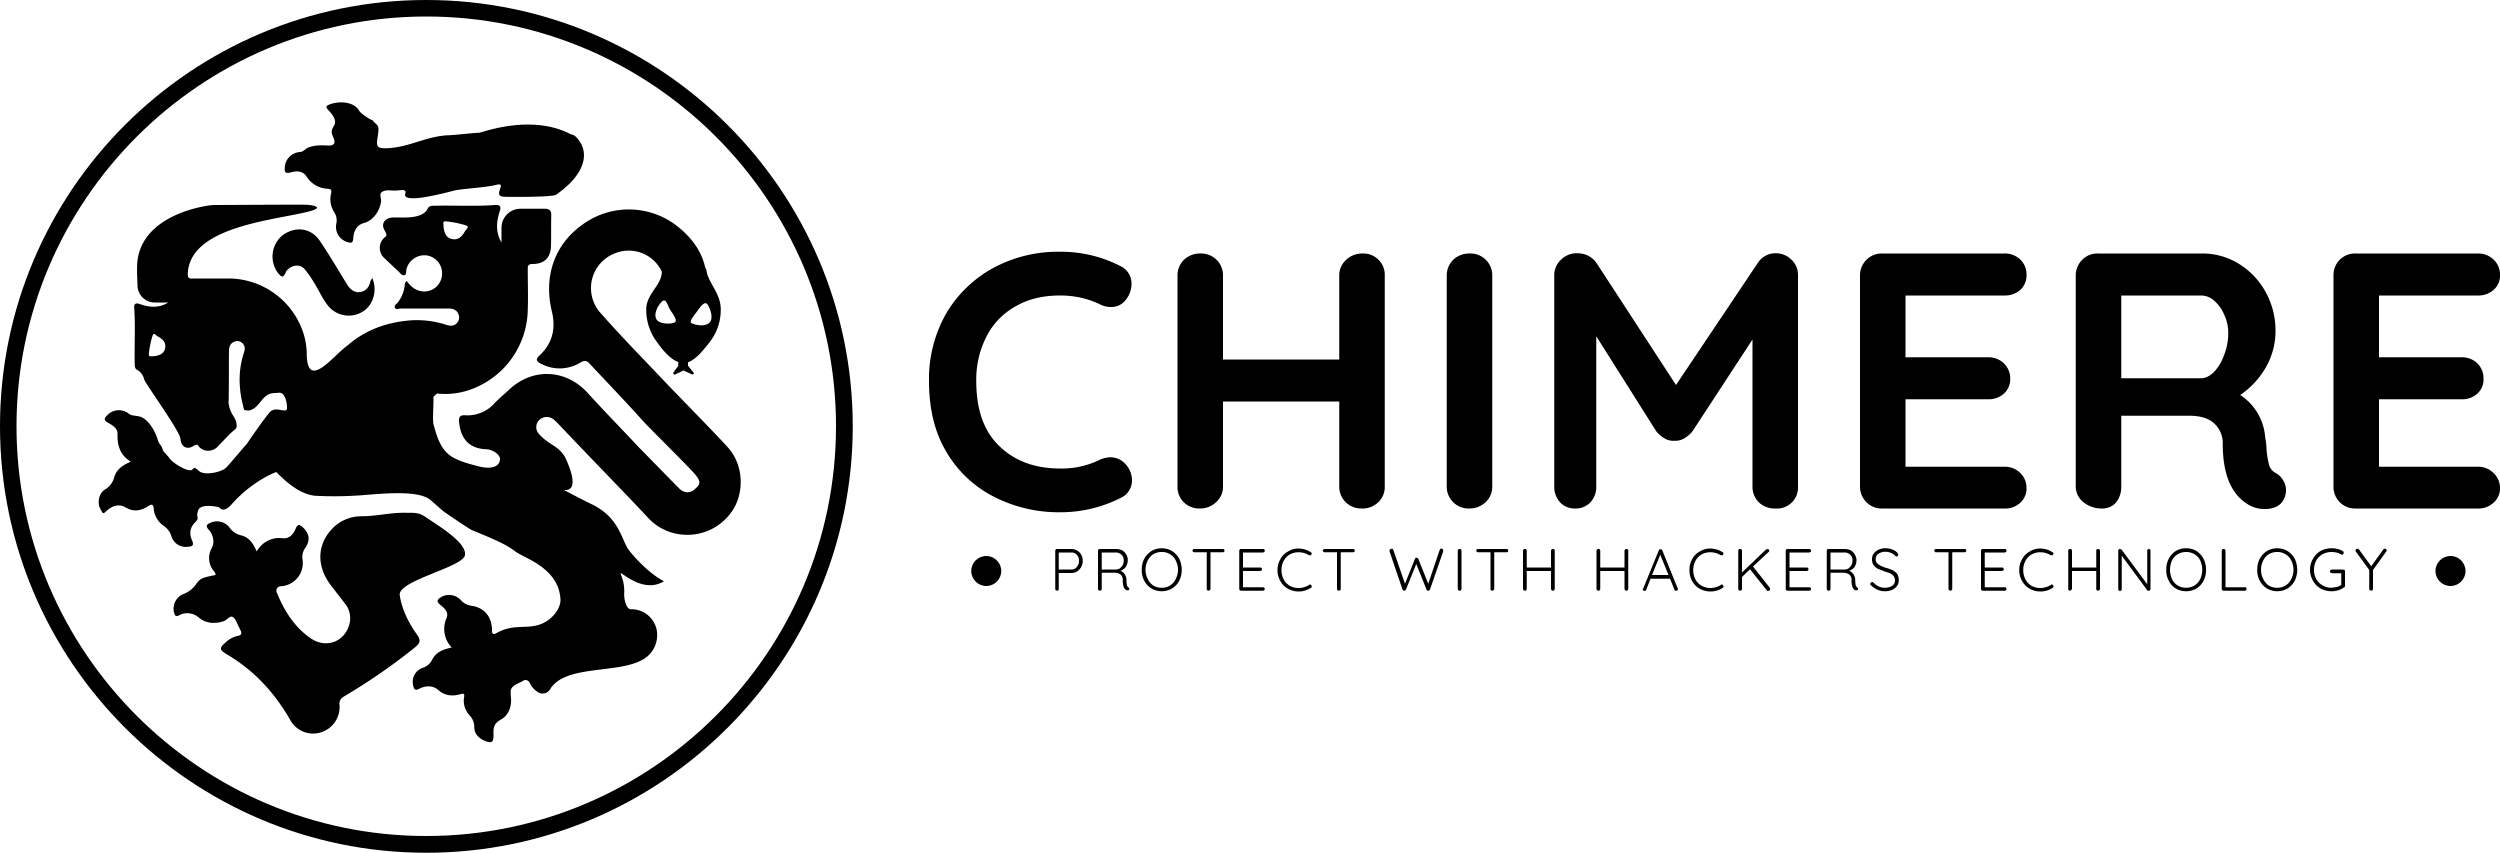 <?xml version="1.0" encoding="UTF-8" standalone="no"?>
<svg
   id="Calque_1"
   data-name="Calque 1"
   viewBox="0 0 1000 341.1"
   version="1.1"
   sodipodi:docname="logo_chimere_complet_black.svg"
   inkscape:version="1.2.1 (9c6d41e4, 2022-07-14)"
   inkscape:export-filename="logo_chimere_complet_black.png"
   inkscape:export-xdpi="96"
   inkscape:export-ydpi="96"
   xmlns:inkscape="http://www.inkscape.org/namespaces/inkscape"
   xmlns:sodipodi="http://sodipodi.sourceforge.net/DTD/sodipodi-0.dtd"
   xmlns="http://www.w3.org/2000/svg"
   xmlns:svg="http://www.w3.org/2000/svg">
  <defs
     id="defs1764" />
  <sodipodi:namedview
     id="namedview1762"
     pagecolor="#ffffff"
     bordercolor="#000000"
     borderopacity="0.25"
     inkscape:showpageshadow="2"
     inkscape:pageopacity="0.0"
     inkscape:pagecheckerboard="0"
     inkscape:deskcolor="#d1d1d1"
     showgrid="false"
     inkscape:zoom="0.6918792"
     inkscape:cx="343.26802"
     inkscape:cy="170.55"
     inkscape:window-width="1463"
     inkscape:window-height="456"
     inkscape:window-x="158"
     inkscape:window-y="243"
     inkscape:window-maximized="0"
     inkscape:current-layer="Calque_1" />
  <title
     id="title1663">logo_chimere_complet_black</title>
  <path
     d="M170.5,341.1C76.5,341.1,0,264.6,0,170.5S76.5,0,170.5,0,341.1,76.5,341.1,170.5,264.6,341.1,170.5,341.1Zm0-334.5C80.2,6.6,6.6,80.2,6.6,170.5S80.2,334.4,170.5,334.4s163.9-73.5,163.9-163.9S260.9,6.6,170.5,6.6Z"
     id="path1665" />
  <g
     id="g1675">
    <path
       d="M166.9,254c-3.4-4.8-6.1-10-7-15.9S185.3,226.9,186,222s-10.3-11.5-15.8-15.2c-2.9-2.1-5.3-1.6-8.4-1.7-6.2,0-11.2,1.4-17.4,1.4a16.3,16.3,0,0,0-10.4,3.9c-7.2,6.5-7.8,15.7-1.6,23.8l5.8,7.5a9.3,9.3,0,0,1,1.7,7.4c-1.7,7.6-9.4,10.6-15.8,6.1s-10.4-10.9-13.3-18a1.8,1.8,0,0,1,1.6-2.7,9.3,9.3,0,0,0,8.6-10.8,6,6,0,0,1,1.1-4.5c2.1-3.1,1.7-5.8-1-8.3-1.2-1.1-2-1.4-2.8.5s-2.3,4.2-5.2,3.9a10.2,10.2,0,0,0-10.4,5.3c-1.4-3.3-3.2-5.8-6.4-6.5a7.6,7.6,0,0,1-4.5-3.1,6.3,6.3,0,0,0-7.8-1.8c-1.4.6-1.8,1.3-.5,2.7s2.8,4.5,1.1,7.5a8.1,8.1,0,0,0,.6,8.6c.4.6,1.1,1.1,1,2-5,1-6.2,1.3-7.7,3.6a11.2,11.2,0,0,1-5.6,4.2,6.4,6.4,0,0,0-3.3,7.2c.4,1.3.7,1.9,2.3,1s4.9-1.3,7.6,1,6.3,2.7,9.9,1.5c1.4-.4,2.5-2.4,3.7-1.7s1.7,2.6,2.4,3.9.4,1,.7,1.4.8,2-.9,2.2a10.6,10.6,0,0,0-5.2,2.8c-2.4,2.1-2.3,2.8.4,4.5,11,6.4,19.3,15.4,25.6,26.4a10.4,10.4,0,0,0,12.1,5,10.6,10.6,0,0,0,7.6-11c-.2-1.9.6-2.7,2.1-3.6a239.7,239.7,0,0,0,28.4-19.7C168.1,257.2,168.3,256,166.9,254Z"
       id="path1667" />
    <path
       d="M148.2,112.4c-.5,2.2-1.6,4-4.1,4.4s-4.2-1.2-5.5-3.4c-3.5-5.7-6.9-11.5-10.7-17.1s-10.4-5.7-15.1-2a11,11,0,0,0-1.6,14.9c1.6,1.9,2.1,1.9,3.1-.3s5.1-4,7.5-1.3a38.7,38.7,0,0,1,3.6,5.1c2.1,3.2,3.5,6.8,6,9.8a10.6,10.6,0,0,0,13.6,2.2c4.2-2.5,6.1-8.4,3.9-13.5C148.6,111.8,148.3,112.1,148.2,112.4Z"
       id="path1669" />
    <path
       d="M291,178.8c-5.3-5.9-22.3-23.1-27.7-28.9-7.7-8.1-15.5-16.1-22.9-24.5a14.9,14.9,0,0,1,6.2-24.3,14.6,14.6,0,0,1,18.1,7.5h0c.2,5.3-6.2,8.9-6.2,15.1a21.3,21.3,0,0,0,3.7,12.3c2.3,3.3,5.5,7.5,9.1,8.8v1.5l-1.9,2.7c-.3.4.2,1,.6.8l3.4-1.6,3.3,1.5a.5.5,0,0,0,.6-.8l-2.1-2.6v-1.4c3.4-1.2,6.4-5.2,8.7-8.1a20.9,20.9,0,0,0,4.4-13.1c0-6.4-5-10.5-5.7-15.4a2.1,2.1,0,0,0-.5-1.2c-1.3-6.1-4.9-11.4-10.3-15.9a31.4,31.4,0,0,0-34.9-3.8c-13.8,7.5-19.9,21.3-16.2,37,1.7,6.8.4,12.8-4.8,17.7-1.8,1.6-1.4,2.4.5,3.4a15.9,15.9,0,0,0,15.8-.5c1.2-.7,2.2-1,3.4.2,7.3,7.8,14.7,15.5,21.8,23.4,3,3.3,17.7,17.7,20.6,21.1s1.7,4.3-.1,6-4.3,1.6-6.2-.3-14.5-14.8-16.1-16.4c-6.8-7.3-13.8-14.4-20.5-21.8-8.7-9.6-22.1-10.2-31.5-1.3-1.9,1.8-3.9,3.4-5.7,5.3a14.5,14.5,0,0,1-12,4.9c-1.9-.1-2.4.8-2.3,2.5.6,6.9,4.1,10.9,11,11.1,2.2.1,5.6,2,5.4,4.1-.5,4.8-7.9,2.9-7.9,2.9-12.3-3.1-15.5-4.7-18.7-17-.4-1.5,0-6.6,0-11l1.4-1.3a29.9,29.9,0,0,0,12.6-1.3,34.5,34.5,0,0,0,23.7-31.9c.2-5.4,0-10.9,0-16.3,0-1.2-.1-2.3,1.9-2.3,4.7,0,7.3-2.5,7.4-7.3s0-8.1.1-12.2c.1-1.9-.8-2.6-2.6-2.6h-9.8a7.6,7.6,0,0,0-7.5,7.5v6c-2.4-4.1-2.1-8.3-.7-12.5.7-2,0-2.6-1.8-2.5-8.1.6-16.3.1-24.5.3-1.1,0-2.1.1-2.6,1.3s-2.3,2.4-4,2.8c-3.3.9-6.5.5-9.8.6s-4.9,2.5-3.4,5.1.5,2.2-.4,3.3a5.5,5.5,0,0,0,.4,7.9l5.6,5.3c.7.6,1.3,1.7,2.3,1.5s.7-1.6.9-2.5a7.4,7.4,0,0,1,8.3-5.4,7.2,7.2,0,0,1,5.9,7.8,7.1,7.1,0,0,1-8.2,6.5c-2.6-.4-4.4-2-5.9-4.1a2.1,2.1,0,0,0-.8,1.7,13.5,13.5,0,0,1-2.8,6.9c-.4.6-1.6,1.1-1.1,2.1s1.5.3,2.2.3h19.2c1.7,0,3.3.5,4,2.3a3.3,3.3,0,0,1-.7,3.6c-1.3,1.3-2.8,1.1-4.3.6a37.6,37.6,0,0,0-14.8-1.7c-10,.9-18.1,4.3-24.6,10-5.6,3.9-16.1,18.3-16.3,3.5a28.2,28.2,0,0,0-1.4-8.6,31.6,31.6,0,0,0-29.2-21.7H77.2c-1.1,0-2.1.2-2.1-1.7.5-19,34-21.5,48-25,7.7-1.9,1.2-2.7-.3-2.8-3.7-.1-33.4.1-37.1.1-1.8-.1-29.2,3.2-30.8,23.2-.2,3,0,6,.1,9a6.9,6.9,0,0,0,6.7,6.8h5.6c-3.7,2.3-7.6,2-11.4.6-1.8-.6-2.4.1-2.2,1.7.5,7.5,0,15,.2,22.4,0,1,.1,1.9,1.2,2.4s2.2,2.1,2.6,3.7,14.1,20.4,14.5,23.7h0c.1,2.9,2.3,4.5,4.8,3.1s1.9-.5,2.9.4a5.1,5.1,0,0,0,7.2-.4l4.9-5.1,2.5-2.2c.6-2.1-.6-4.1-1.6-5.6l-.6-1.2a12.7,12.7,0,0,1-.9-3.6c.1-.7.1-2.4.1-3,.1-5.9,0-11.7.1-17.5,0-1.6.5-3.1,2.1-3.7a2.9,2.9,0,0,1,3.3.6c1.2,1.2,1,2.5.5,4A34.5,34.5,0,0,0,96,155.1a37.8,37.8,0,0,0,1.2,7,10.5,10.5,0,0,0,.5,1.9,8.1,8.1,0,0,0,2,.2c2.9-.7,4-3.2,6-5.2s3.6-1.7,5.9-1.9,3.2,3.5,3.2,6.1-4.4-1-6.8,1.6-9.3,12.8-9.3,12.8c-1.6,1.7-6.6,7.8-8.3,9.5s-8.5,3.3-10.8,1.3-1.6-1.2-3-.4-7.7-2.7-9-5l-2.3-2.6a16,16,0,0,0-.8-2,6.3,6.3,0,0,1-1.4-2.5c-1.4-4.6-4.5-8.7-7.3-9.3s-3.1-.2-4.5-1.3a6.4,6.4,0,0,0-8.5.9c-1.1,1.1-1.4,1.9.4,2.9s3.9,2.2,3.8,4.5c-.1,4.5.9,8.3,5.3,11.1-3.5,1.4-5.8,3.3-6.6,6.2a8,8,0,0,1-3.7,4.9c-2.4,1.4-3.2,5.2-1.9,7.7s1.2,2,2.8.6,4.4-2.9,7.4-1.1,6,1.4,8.9-.5c1.4-.9,2.1-1,2.3,1.1a9.3,9.3,0,0,0,4.2,6.9,7.6,7.6,0,0,1,2.8,3.8,6,6,0,0,0,6.7,4.4c1.8-.1,2.5-.6,1.6-2.6s-1.2-4.7,1.1-7,.3-1.5,1.3-4.8,8.4-1.4,8.4-1.4c1.5,1.8,3.2.8,4.9-1a50.8,50.8,0,0,1,16.1-12.3l1.9-.8c5.9,6,10.6,8.9,15.4,9.5a148.8,148.8,0,0,0,21.2-.4c7.8-.6,20.6-1.7,25.1,2.1l4.9,4.3c1,.8,10.4,7.2,11.8,7.8,11,4.5,13.9,6,17.4,8.6s17.3,6.5,17.9,19.2c.1,3.4-3.4,8.5-8.9,10.1s-10.3-.5-17,3.4c-.9.5-1.5.1-1.5-.9.1-5.7-3-9.5-8.3-10.2a6.8,6.8,0,0,1-4.2-2.3,6.4,6.4,0,0,0-7.8-1.2c-1.4.9-2.3,1.6-.3,3.2s3.3,3,2.4,5.3a10.6,10.6,0,0,0,2.1,11.7c-4.2.9-6.3,2.1-7.8,4.8a6.3,6.3,0,0,1-3.7,3.3,5.9,5.9,0,0,0-3.9,7.2c.3,1.4.7,2.1,2.4,1.2s5-1.8,7.6.5,5.6,2.6,8.8,1.7c1.5-.5,1.8-.1,1.5,1.4a8.5,8.5,0,0,0,2.3,7.1,6.7,6.7,0,0,1,1.8,4.2c-.1,3.1,1.7,4.9,4.4,6s3.4.3,3.3-2.5.1-4.5,3-6.1,4.3-5,4-8.6-.5-4.2,3.3-6.1a6.1,6.1,0,0,0,1.4-.7,1.8,1.8,0,0,1,2.8.8,9.1,9.1,0,0,0,3.3,3.7,3.5,3.5,0,0,0,4.9-1.3c6.1-9.8,26.8-6,36.9-11.7a11.2,11.2,0,0,0,5.6-12.3,10.3,10.3,0,0,0-10.2-7.9c-2.1,0-2.9-4.6-2.7-6.6a17,17,0,0,0-1.4-7.4c-1-2.5,8.3,8.3,17.3,2.8-7-3.6-13.7-11.8-14.5-13.1-2.6-4.2-3.8-12.6-14.4-17.7-4-1.9-11.3-5.8-11.3-5.8s7.3,2.1,1.2-11.8c-2.5-5.8-6.7-5.7-10.9-10.4a4,4,0,0,1,.1-5.8,4.4,4.4,0,0,1,5.7-.1c1.2,1,2.2,2.2,3.3,3.3,7.7,8.2,26.9,27.9,34.6,36.2a21.1,21.1,0,0,0,13.1,6.5,21.6,21.6,0,0,0,21.4-11.1C297.9,195.1,296.8,185,291,178.8Zm-12.2-54.2c1.4-2,2.8-3.8,3.8-3.2s2.9,5.3,1.5,7.3-5.2,1.6-7.4.6a.5.5,0,0,1-.4-.5C276.2,127.9,277.6,126.2,278.8,124.6Zm-10.5-.3c1.4,2,2.6,3.9,1.7,4.6s-5.9,1-7.3-1,.2-5.4,2-7.2S266.9,122.2,268.3,124.3ZM180.7,95.6c-2.2-.5-3.3-2.6-3.3-5.8-.3-1.3.4-1.4,1.5-1.2a41.3,41.3,0,0,1,7,1.4c1.4.4,1.6.9.5,1.9a2.1,2.1,0,0,0-.4.6C184.8,94.6,183.3,96.2,180.7,95.6ZM66,139.5c-.4,1.9-2.4,3-5.3,3-1.2.2-1.3-.5-1.1-1.4a34.6,34.6,0,0,1,1.3-6.4c.3-1.3.8-1.4,1.7-.5a.9.9,0,0,0,.6.4C65.1,135.7,66.6,137,66,139.5Z"
       id="path1671" />
    <path
       d="M116.1,69c2.2-.6,4.7-.9,6.4,1.4a10.4,10.4,0,0,0,8.4,5.1c1.5,0,1.9.6,1.5,2a9.6,9.6,0,0,0,1.3,7.4,6,6,0,0,1,.8,4.7,6.3,6.3,0,0,0,4.4,7.2c1.5.5,2.3.5,2.4-1.5s.9-5.2,4.3-6.1,6.1-4.3,6.8-8.4c.3-1.5-1.1-3.4.7-4.2s3-.3,4.6-.4h1.1c2.1-.2,3.9-.6,3.3,1.3-1.2,4,13.2.4,20.1-1.4,4.9-.8,12.1-1.1,16.5-2.2s-2.1,4.7,3,4.8c1.8.1,19.3.2,20.7-.8,12.3-8.5,13.9-17.8,7.5-23.6a5.9,5.9,0,0,0-1.6-.6c-15.8-8.3-35.4-.7-36.6-.6-3.1.1-9.2.9-12.2,1-9,.3-15.8,4.9-24.9,5.2-3.6.1-4.2-.6-3.6-4.1.9-5.8.2-4.4-2-7.1-1.3-.4-4.8-2.8-5.4-3.9-2.1-3.6-8-3.9-11.8-2.4-1.5.6-1.6,1-.5,2.2s3.8,4,2.3,6.3-.9,3.1-.1,5.1-.1,2.7-1.5,2.8-5.1-.5-8.4.7c-1.5.5-2,1.7-3.5,1.9a6.5,6.5,0,0,0-6.2,6.4C113.8,68.8,114.1,69.5,116.1,69Z"
       id="path1673" />
  </g>
  <g
     id="g1691">
    <path
       d="M452.6,113.8a9.9,9.9,0,0,1-2.2,6,7.1,7.1,0,0,1-6,3,10,10,0,0,1-4.9-1.3,36.5,36.5,0,0,0-15.5-3.3c-6.8,0-12.7,1.4-17.7,4.3a28.5,28.5,0,0,0-11.7,12.1,38,38,0,0,0-4.1,17.8q0,17.3,9.3,26.1c6.1,5.9,14.2,8.9,24.2,8.9a34.1,34.1,0,0,0,15.5-3.3,11.3,11.3,0,0,1,4.7-1.2,8.2,8.2,0,0,1,6.4,3.2,9.6,9.6,0,0,1,2.2,6,7.9,7.9,0,0,1-1.2,4.2,7.5,7.5,0,0,1-3.4,2.9,52.9,52.9,0,0,1-24.2,5.7,56.5,56.5,0,0,1-26.2-6.1A46.1,46.1,0,0,1,378.7,181c-4.8-7.9-7.1-17.4-7.1-28.6a52.9,52.9,0,0,1,6.7-26.7,48.9,48.9,0,0,1,18.8-18.4,54.4,54.4,0,0,1,26.9-6.6,51.9,51.9,0,0,1,24.1,5.7A7.7,7.7,0,0,1,452.6,113.8Z"
       id="path1677" />
    <path
       d="M551.4,103.9a8.4,8.4,0,0,1,2.5,6.4v84.2a8.3,8.3,0,0,1-2.6,6.4,9.1,9.1,0,0,1-6.7,2.5,8.8,8.8,0,0,1-6.3-2.5,8.7,8.7,0,0,1-2.6-6.4V160.6H489.2v33.9a8.1,8.1,0,0,1-2.8,6.4,9.1,9.1,0,0,1-6.4,2.5,8.8,8.8,0,0,1-6.5-2.5,8.6,8.6,0,0,1-2.5-6.4V110.3a8.8,8.8,0,0,1,2.6-6.4,9.3,9.3,0,0,1,6.7-2.5,8.7,8.7,0,0,1,8.9,8.9v33.5h46.5V110.3a8.3,8.3,0,0,1,2.8-6.4,9.1,9.1,0,0,1,6.4-2.5A8.5,8.5,0,0,1,551.4,103.9Z"
       id="path1679" />
    <path
       d="M594.2,200.9a9.3,9.3,0,0,1-6.5,2.5,8.7,8.7,0,0,1-9-8.9V110.3a8.8,8.8,0,0,1,2.6-6.4,9.3,9.3,0,0,1,6.7-2.5,8.7,8.7,0,0,1,8.9,8.9v84.2A8.4,8.4,0,0,1,594.2,200.9Z"
       id="path1681" />
    <path
       d="M716.5,103.8a8.3,8.3,0,0,1,2.7,6.3v84.4a8.4,8.4,0,0,1-9,8.9,9.2,9.2,0,0,1-6.6-2.4,8.7,8.7,0,0,1-2.6-6.5V135.8l-24,36.7a11.7,11.7,0,0,1-3.4,2.9,7,7,0,0,1-3.9.9,6.5,6.5,0,0,1-3.8-.9,11.7,11.7,0,0,1-3.4-2.9l-24-38v60a9,9,0,0,1-2.4,6.5,8.1,8.1,0,0,1-6.1,2.4,7.9,7.9,0,0,1-6-2.5,9.3,9.3,0,0,1-2.3-6.4V110.1a8.3,8.3,0,0,1,2.7-6.2,8.8,8.8,0,0,1,6.5-2.6,10.1,10.1,0,0,1,4.4,1,9.4,9.4,0,0,1,3.3,2.9L670.4,154l32.7-48.8a8.7,8.7,0,0,1,3.1-2.9,8.2,8.2,0,0,1,4-1A8.8,8.8,0,0,1,716.5,103.8Z"
       id="path1683" />
    <path
       d="M808.1,189.2a8.1,8.1,0,0,1,2.5,5.9,7.6,7.6,0,0,1-2.5,6,8.8,8.8,0,0,1-6.4,2.3H752.9a8.5,8.5,0,0,1-6.3-2.5,8.7,8.7,0,0,1-2.6-6.4V110.3a8.8,8.8,0,0,1,2.6-6.4,8.5,8.5,0,0,1,6.3-2.5h48.8a8.9,8.9,0,0,1,6.4,2.4,8.1,8.1,0,0,1,2.5,6.2,7.8,7.8,0,0,1-2.4,5.9,9.4,9.4,0,0,1-6.5,2.3H762.2v24.7h33a8.8,8.8,0,0,1,6.3,2.4,8.4,8.4,0,0,1,2.6,6.2,7.7,7.7,0,0,1-2.5,5.9,8.8,8.8,0,0,1-6.4,2.3h-33v27h39.5A8.6,8.6,0,0,1,808.1,189.2Z"
       id="path1685" />
    <path
       d="M913.3,192.2a7.3,7.3,0,0,1,1.1,4,8,8,0,0,1-1.7,4.8c-1.5,1.7-3.7,2.6-6.7,2.6a12.4,12.4,0,0,1-6.4-1.6c-7-4-10.5-12.1-10.5-24.4a10.6,10.6,0,0,0-3.5-8.3c-2.2-2-5.5-3-9.8-3H848.5v28.2a9.8,9.8,0,0,1-2.1,6.5,7.1,7.1,0,0,1-5.6,2.4,11.4,11.4,0,0,1-7.4-2.5,8.1,8.1,0,0,1-3.1-6.4V110.3a8.8,8.8,0,0,1,2.6-6.4,8.5,8.5,0,0,1,6.3-2.5h42a27.5,27.5,0,0,1,14.3,4.1,30.3,30.3,0,0,1,10.7,11.2,31.9,31.9,0,0,1,4,16,29.1,29.1,0,0,1-3.9,14.3,33.7,33.7,0,0,1-10.2,11,22.2,22.2,0,0,1,10,17.2,23,23,0,0,1,.5,4.5,36.6,36.6,0,0,0,1.1,6.5,5.1,5.1,0,0,0,2.6,3A7.9,7.9,0,0,1,913.3,192.2Zm-27.7-43.4a18.9,18.9,0,0,0,4-6.7,23.5,23.5,0,0,0,1.7-8.9,17.2,17.2,0,0,0-1.7-7.5,15.4,15.4,0,0,0-4-5.5,7.9,7.9,0,0,0-5.1-2h-32v33.1h32C882.2,151.3,883.9,150.4,885.6,148.8Z"
       id="path1687" />
    <path
       d="M997.4,189.2a8.2,8.2,0,0,1,2.6,5.9,7.6,7.6,0,0,1-2.6,6,8.8,8.8,0,0,1-6.3,2.3H942.3a8.6,8.6,0,0,1-8.9-8.9V110.3a8.7,8.7,0,0,1,2.5-6.4,8.6,8.6,0,0,1,6.4-2.5h48.8a8.8,8.8,0,0,1,6.3,2.4,8.2,8.2,0,0,1,2.6,6.2,7.5,7.5,0,0,1-2.5,5.9,9.1,9.1,0,0,1-6.4,2.3H951.6v24.7h32.9a8.9,8.9,0,0,1,6.4,2.4,8.3,8.3,0,0,1,2.5,6.2,7.6,7.6,0,0,1-2.4,5.9,8.9,8.9,0,0,1-6.5,2.3H951.6v27h39.5A8.5,8.5,0,0,1,997.4,189.2Z"
       id="path1689" />
  </g>
  <g
     id="g1749">
    <path
       d="M430.8,220.2a4,4,0,0,1,1.7,1.7,4.8,4.8,0,0,1,.6,2.4,5.4,5.4,0,0,1-.6,2.5,5.8,5.8,0,0,1-1.7,1.8,4.4,4.4,0,0,1-2.3.6h-5v6.3c0,.3,0,.4-.2.6l-.5.2-.5-.2a1.1,1.1,0,0,1-.2-.6V220.3a.8.8,0,0,1,.2-.5.6.6,0,0,1,.5-.2h5.7A4.4,4.4,0,0,1,430.8,220.2Zm-.1,6.6a3.7,3.7,0,0,0,.9-2.5,3.2,3.2,0,0,0-.9-2.4,2.8,2.8,0,0,0-2.2-.9h-5v6.8h5A2.6,2.6,0,0,0,430.7,226.8Z"
       id="path1693" />
    <path
       d="M451.7,235.6a.5.5,0,0,1-.1.3l-.2.2h-.8a2.6,2.6,0,0,1-1.1-1.2,8.5,8.5,0,0,1-.4-2.7,2.8,2.8,0,0,0-.9-2.4,3.8,3.8,0,0,0-2.2-.7h-5.3v6.4a1.1,1.1,0,0,1-.2.6l-.5.2-.6-.2a1.1,1.1,0,0,1-.2-.6V220.3a.8.8,0,0,1,.2-.5c.1-.2.3-.2.5-.2h6.5a6,6,0,0,1,2.4.5,4.6,4.6,0,0,1,1.7,1.7,4.1,4.1,0,0,1,.6,2.3,5,5,0,0,1-.8,2.7,4.3,4.3,0,0,1-2.1,1.5,3.9,3.9,0,0,1,1.7,1.4,4.5,4.5,0,0,1,.7,2.4,8.8,8.8,0,0,0,.2,2,1.5,1.5,0,0,0,.6.9A.6.6,0,0,1,451.7,235.6Zm-5.3-7.8a3,3,0,0,0,1.6-.5,6.9,6.9,0,0,0,1.1-1.3,4.1,4.1,0,0,0,.4-1.9,2.9,2.9,0,0,0-.9-2.2,3.2,3.2,0,0,0-2.4-.9h-5.5v6.8Z"
       id="path1695" />
    <path
       d="M471.7,232.3a7.9,7.9,0,0,1-2.9,3.1,8.2,8.2,0,0,1-8.2,0,7.9,7.9,0,0,1-2.9-3.1,8.9,8.9,0,0,1-1-4.4,9.2,9.2,0,0,1,1-4.4,8.6,8.6,0,0,1,2.9-3.1,8.2,8.2,0,0,1,8.2,0,8.6,8.6,0,0,1,2.9,3.1,10.5,10.5,0,0,1,1,4.4A10.2,10.2,0,0,1,471.7,232.3Zm-1.4-8.1a5.6,5.6,0,0,0-2.3-2.5,5.8,5.8,0,0,0-3.3-.9,6.4,6.4,0,0,0-3.4.9,6,6,0,0,0-2.2,2.5,8.1,8.1,0,0,0,0,7.4,6.3,6.3,0,0,0,2.2,2.6,6.4,6.4,0,0,0,3.4.9,6,6,0,0,0,5.6-3.5,8.1,8.1,0,0,0,0-7.4Z"
       id="path1697" />
    <path
       d="M489.6,219.8a.6.6,0,0,1,.2.5.5.5,0,0,1-.2.4c-.1.2-.3.2-.5.2h-4.9v14.6a.7.7,0,0,1-.3.6l-.5.2-.5-.2c-.2-.2-.2-.3-.2-.6V220.9h-5a.6.6,0,0,1-.5-.2.8.8,0,0,1-.2-.5.5.5,0,0,1,.2-.4.6.6,0,0,1,.5-.2h11.4C489.3,219.6,489.5,219.6,489.6,219.8Z"
       id="path1699" />
    <path
       d="M505.7,235.1a.8.8,0,0,1,.2.5c0,.2-.1.3-.2.5l-.5.2h-8.8l-.5-.2a1.1,1.1,0,0,1-.2-.6V220.3a.8.8,0,0,1,.2-.5.6.6,0,0,1,.5-.2h8.8c.2,0,.4,0,.5.2a.7.7,0,0,1,0,1l-.5.2h-8v6h6.9c.2,0,.4,0,.5.2s.2.3.2.5a.6.6,0,0,1-.2.5l-.5.2h-6.9v6.5h8C505.4,234.9,505.6,234.9,505.7,235.1Z"
       id="path1701" />
    <path
       d="M524.7,221.4l-.2.5c-.1.2-.3.2-.5.2h-.4a7.9,7.9,0,0,0-4.2-1.2,7,7,0,0,0-3.5.9,6.4,6.4,0,0,0-2.4,2.5,7.5,7.5,0,0,0-.9,3.7,7.9,7.9,0,0,0,.9,3.8,6.4,6.4,0,0,0,2.4,2.5,7,7,0,0,0,3.5.9,7.9,7.9,0,0,0,4.2-1.2.5.5,0,0,1,.4-.2.5.5,0,0,1,.5.3.8.8,0,0,1,.2.5.5.5,0,0,1-.3.5,8.2,8.2,0,0,1-2.3,1.1,8.4,8.4,0,0,1-2.7.4,8.8,8.8,0,0,1-4.2-1.1,7.2,7.2,0,0,1-3-3,8.4,8.4,0,0,1-1.2-4.5,8.3,8.3,0,0,1,1.2-4.4,7.2,7.2,0,0,1,3-3,7.9,7.9,0,0,1,4.2-1.2,10.9,10.9,0,0,1,2.6.4,8.2,8.2,0,0,1,2.3,1.1A.5.5,0,0,1,524.7,221.4Z"
       id="path1703" />
    <path
       d="M541.7,219.8c.2.1.2.2.2.5s0,.3-.2.4-.3.2-.5.2h-4.9v14.6a1.1,1.1,0,0,1-.2.6l-.6.2-.5-.2a1.1,1.1,0,0,1-.2-.6V220.9h-4.9c-.2,0-.4,0-.5-.2a.5.5,0,0,1-.3-.5c0-.2.1-.3.3-.4s.3-.2.5-.2h11.3C541.4,219.6,541.6,219.6,541.7,219.8Z"
       id="path1705" />
    <path
       d="M577.1,219.7a.8.8,0,0,1,.2.5v.3L572,235.8c-.1.2-.1.3-.3.3a.5.5,0,0,1-.4.2.8.8,0,0,1-.7-.5l-4.1-10.2-4.1,10.2c-.2.3-.4.5-.7.5a.5.5,0,0,1-.4-.2l-.3-.3-5.2-15.3v-.2a.7.7,0,0,1,.3-.6l.5-.2h.4l.3.4,4.7,13.6,4-10c.1-.3.3-.5.6-.4s.3,0,.4.1l.3.3,4,10,4.6-13.6c.2-.3.4-.5.7-.5Z"
       id="path1707" />
    <path
       d="M584.4,236a.5.5,0,0,1-.5.3l-.6-.2a1.4,1.4,0,0,1-.2-.6V220.3a.8.8,0,0,1,.2-.5.7.7,0,0,1,.6-.2c.2,0,.4,0,.5.2s.2.3.2.5v15.2A.8.8,0,0,1,584.4,236Z"
       id="path1709" />
    <path
       d="M603.1,219.8a.6.6,0,0,1,.2.5.5.5,0,0,1-.2.4c-.1.2-.3.2-.5.2h-4.9v14.6a.7.7,0,0,1-.3.6l-.5.2-.5-.2c-.2-.2-.2-.3-.2-.6V220.9h-5a.6.6,0,0,1-.5-.2.8.8,0,0,1-.2-.5.5.5,0,0,1,.2-.4.6.6,0,0,1,.5-.2h11.4C602.8,219.6,603,219.6,603.1,219.8Z"
       id="path1711" />
    <path
       d="M621.7,219.8c.2.1.2.3.2.5v15.2a1.4,1.4,0,0,1-.2.6l-.5.2a.7.7,0,0,1-.6-.3.8.8,0,0,1-.2-.5v-7.1h-9.7v7.1a.8.8,0,0,1-.2.5.5.5,0,0,1-.5.3l-.6-.2a1.4,1.4,0,0,1-.2-.6V220.3a.8.8,0,0,1,.2-.5.7.7,0,0,1,.6-.2c.2,0,.4,0,.5.2s.2.3.2.5V227h9.7v-6.7a.8.8,0,0,1,.2-.5.7.7,0,0,1,.6-.2C621.4,219.6,621.6,219.6,621.7,219.8Z"
       id="path1713" />
    <path
       d="M651.1,219.8c.2.1.2.3.2.5v15.2a1.4,1.4,0,0,1-.2.6l-.5.2a.9.9,0,0,1-.6-.3.8.8,0,0,1-.2-.5v-7.1h-9.7v7.1a.8.8,0,0,1-.2.5.5.5,0,0,1-.5.3l-.6-.2a1.4,1.4,0,0,1-.2-.6V220.3a.5.5,0,0,1,.3-.5c.1-.2.3-.2.5-.2s.4,0,.5.2.2.3.2.5V227h9.7v-6.7a.5.5,0,0,1,.3-.5c.1-.2.3-.2.5-.2S651,219.6,651.1,219.8Z"
       id="path1715" />
    <path
       d="M671.2,235.6a.8.8,0,0,1-.2.5l-.5.2H670a.5.5,0,0,1-.2-.4l-1.8-4.4h-7.8l-1.7,4.4c-.2.3-.4.5-.7.5l-.5-.2a.5.5,0,0,1-.2-.4h0c0-.1,0-.2.1-.2l6.3-15.4a.7.7,0,0,1,.7-.5h.4l.3.4,6.2,15.3A.4.4,0,0,1,671.2,235.6ZM660.8,230h6.6l-3.3-8.1Z"
       id="path1717" />
    <path
       d="M689.4,221.4l-.2.5c-.1.2-.3.2-.5.2h-.4a7.9,7.9,0,0,0-4.2-1.2,7,7,0,0,0-3.5.9,6.4,6.4,0,0,0-2.4,2.5,7.5,7.5,0,0,0-.9,3.7,7.9,7.9,0,0,0,.9,3.8,6,6,0,0,0,2.5,2.5,6.7,6.7,0,0,0,3.4.9,7.9,7.9,0,0,0,4.2-1.2.5.5,0,0,1,.4-.2.5.5,0,0,1,.5.3.8.8,0,0,1,.2.5.5.5,0,0,1-.3.5,7,7,0,0,1-2.3,1.1,8.4,8.4,0,0,1-2.7.4,8.8,8.8,0,0,1-4.2-1.1,7.9,7.9,0,0,1-3-3,8.4,8.4,0,0,1-1.1-4.5,8.2,8.2,0,0,1,1.1-4.4,7.2,7.2,0,0,1,3-3,7.9,7.9,0,0,1,4.2-1.2,10.9,10.9,0,0,1,2.6.4,7,7,0,0,1,2.3,1.1A.5.5,0,0,1,689.4,221.4Z"
       id="path1719" />
    <path
       d="M708,235.6a.7.7,0,0,1-.2.6l-.6.2a.5.5,0,0,1-.5-.3l-6.7-8.4-3.2,3.1v4.7a1.4,1.4,0,0,1-.2.6l-.6.2-.5-.2a1.4,1.4,0,0,1-.2-.6V220.3a.8.8,0,0,1,.2-.5c.2-.2.3-.2.6-.2s.4,0,.5.2a.8.8,0,0,1,.2.5V229l9.6-9.2.6-.2.5.2c.1.2.2.3.2.5a.5.5,0,0,1-.3.5l-6.2,5.8,6.7,8.5A.9.9,0,0,1,708,235.6Z"
       id="path1721" />
    <path
       d="M724.2,235.1c.2.1.2.3.2.5a.6.6,0,0,1-.2.5l-.5.2H715l-.5-.2c-.2-.2-.2-.3-.2-.6V220.3c0-.2,0-.4.2-.5s.3-.2.5-.2h8.7c.2,0,.4,0,.5.2s.2.3.2.5,0,.4-.2.5l-.5.2h-7.9v6h6.9a.6.6,0,0,1,.5.2.8.8,0,0,1,.2.5c0,.2-.1.3-.2.5l-.5.2h-6.9v6.5h7.9C723.9,234.9,724.1,234.9,724.2,235.1Z"
       id="path1723" />
    <path
       d="M743.2,235.6a.5.5,0,0,1-.1.3l-.2.2h-.8a2.6,2.6,0,0,1-1.1-1.2,8.5,8.5,0,0,1-.4-2.7,2.8,2.8,0,0,0-.9-2.4,4.1,4.1,0,0,0-2.2-.7h-5.3v6.4a1.1,1.1,0,0,1-.2.6l-.5.2-.6-.2a1.1,1.1,0,0,1-.2-.6V220.3c0-.2,0-.4.2-.5s.3-.2.5-.2h6.4a7,7,0,0,1,2.5.5,4.4,4.4,0,0,1,1.6,1.7,4.2,4.2,0,0,1,.7,2.3,5,5,0,0,1-.8,2.7,4.3,4.3,0,0,1-2.1,1.5,4.6,4.6,0,0,1,1.7,1.4,4.5,4.5,0,0,1,.7,2.4,8.8,8.8,0,0,0,.2,2,1.5,1.5,0,0,0,.6.9A.6.6,0,0,1,743.2,235.6Zm-5.3-7.8a3,3,0,0,0,1.6-.5,6.9,6.9,0,0,0,1.1-1.3,4.1,4.1,0,0,0,.4-1.9,2.9,2.9,0,0,0-.9-2.2,3.2,3.2,0,0,0-2.4-.9h-5.5v6.8Z"
       id="path1725" />
    <path
       d="M751,235.9a8.7,8.7,0,0,1-2.6-1.8.5.5,0,0,1-.3-.5.9.9,0,0,1,.3-.6l.5-.2.5.2a5.9,5.9,0,0,0,4.6,2.1,5.2,5.2,0,0,0,2.9-.8,2.5,2.5,0,0,0,1.1-2.1,2.9,2.9,0,0,0-.5-1.7,4.4,4.4,0,0,0-1.5-1.2l-2.3-.8-2.6-1a6.1,6.1,0,0,1-1.7-1.5,4.1,4.1,0,0,1-.6-2.3,3.7,3.7,0,0,1,.7-2.3,4.9,4.9,0,0,1,1.9-1.5,6.1,6.1,0,0,1,2.8-.6,7.6,7.6,0,0,1,2.7.5,4.6,4.6,0,0,1,2.1,1.4,1.3,1.3,0,0,1,.3.7.6.6,0,0,1-.2.5l-.5.2c-.2,0-.3,0-.4-.2a5.2,5.2,0,0,0-1.7-1.2,6.4,6.4,0,0,0-2.3-.5,4.9,4.9,0,0,0-2.8.8,2.3,2.3,0,0,0-1.1,2.1,2.4,2.4,0,0,0,1,2.1,10.5,10.5,0,0,0,3,1.4,17.3,17.3,0,0,1,2.8,1,6.5,6.5,0,0,1,1.8,1.5,5,5,0,0,1,.6,2.6,3.6,3.6,0,0,1-.7,2.2,4.9,4.9,0,0,1-1.9,1.5,6.8,6.8,0,0,1-2.9.6A7.3,7.3,0,0,1,751,235.9Z"
       id="path1727" />
    <path
       d="M786.3,219.8a.6.6,0,0,1,.2.5.5.5,0,0,1-.2.4c-.1.2-.3.2-.5.2h-4.9v14.6a.7.7,0,0,1-.3.6l-.5.2-.5-.2a1.1,1.1,0,0,1-.2-.6V220.9h-5a.6.6,0,0,1-.5-.2.8.8,0,0,1-.2-.5.5.5,0,0,1,.2-.4.6.6,0,0,1,.5-.2h11.4C786,219.6,786.2,219.6,786.3,219.8Z"
       id="path1729" />
    <path
       d="M802.4,235.1a.8.8,0,0,1,.2.5c0,.2-.1.3-.2.5l-.5.2h-8.8l-.5-.2a1.1,1.1,0,0,1-.2-.6V220.3a.8.8,0,0,1,.2-.5.6.6,0,0,1,.5-.2h8.8c.2,0,.4,0,.5.2a.7.7,0,0,1,0,1l-.5.2h-8v6h6.9c.2,0,.4,0,.5.2s.2.3.2.5a.6.6,0,0,1-.2.5l-.5.2h-6.9v6.5h8C802.1,234.9,802.3,234.9,802.4,235.1Z"
       id="path1731" />
    <path
       d="M821.4,221.4l-.2.5c-.1.2-.3.2-.5.2h-.4a7.9,7.9,0,0,0-4.2-1.2,7,7,0,0,0-3.5.9,6.4,6.4,0,0,0-2.4,2.5,7.5,7.5,0,0,0-.9,3.7,7.9,7.9,0,0,0,.9,3.8,6.4,6.4,0,0,0,2.4,2.5,7,7,0,0,0,3.5.9,7.9,7.9,0,0,0,4.2-1.2.5.5,0,0,1,.4-.2.5.5,0,0,1,.5.3.8.8,0,0,1,.2.5.5.5,0,0,1-.3.5,8.2,8.2,0,0,1-2.3,1.1,8.4,8.4,0,0,1-2.7.4,8.8,8.8,0,0,1-4.2-1.1,7.9,7.9,0,0,1-3-3,8.4,8.4,0,0,1-1.2-4.5,8.3,8.3,0,0,1,1.2-4.4,7.2,7.2,0,0,1,3-3,7.9,7.9,0,0,1,4.2-1.2,10.9,10.9,0,0,1,2.6.4,8.2,8.2,0,0,1,2.3,1.1A.5.5,0,0,1,821.4,221.4Z"
       id="path1733" />
    <path
       d="M839.8,219.8a.8.8,0,0,1,.2.5v15.2a.9.9,0,0,1-.3.6l-.5.2a.5.5,0,0,1-.5-.3c-.2-.1-.2-.3-.2-.5v-7.1h-9.7v7.1a1.2,1.2,0,0,1-.8.8l-.5-.2a.7.7,0,0,1-.2-.6V220.3a.8.8,0,0,1,.2-.5c.1-.2.3-.2.5-.2s.4,0,.6.2a.8.8,0,0,1,.2.5V227h9.7v-6.7c0-.2,0-.4.2-.5s.3-.2.5-.2S839.6,219.6,839.8,219.8Z"
       id="path1735" />
    <path
       d="M860,219.8a.5.5,0,0,1,.2.4v15.3a1.4,1.4,0,0,1-.2.6l-.5.2h-.4l-.2-.2-10.2-13.8v13.4c0,.2-.1.3-.2.5l-.5.2-.5-.2c-.1-.2-.2-.3-.2-.5V220.3a.8.8,0,0,1,.2-.5.6.6,0,0,1,.5-.2l.6.2,10.3,13.9V220.2c0-.2,0-.3.2-.4s.2-.2.4-.2S859.9,219.6,860,219.8Z"
       id="path1737" />
    <path
       d="M881.4,232.3a7.7,7.7,0,0,1-2.8,3.1,8.2,8.2,0,0,1-4.2,1.1,8.1,8.1,0,0,1-4.1-1.1,7.7,7.7,0,0,1-2.8-3.1,8.9,8.9,0,0,1-1-4.4,9.2,9.2,0,0,1,1-4.4,8.4,8.4,0,0,1,2.8-3.1,8.1,8.1,0,0,1,4.1-1.1,8.2,8.2,0,0,1,4.2,1.1,8.4,8.4,0,0,1,2.8,3.1,9.2,9.2,0,0,1,1,4.4A8.9,8.9,0,0,1,881.4,232.3Zm-1.3-8.1a6.2,6.2,0,0,0-2.3-2.5,6.4,6.4,0,0,0-3.4-.9,6.3,6.3,0,0,0-3.3.9,5.6,5.6,0,0,0-2.3,2.5,9,9,0,0,0,0,7.4,5.8,5.8,0,0,0,2.3,2.6,6.3,6.3,0,0,0,3.3.9,6.4,6.4,0,0,0,3.4-.9,6.5,6.5,0,0,0,2.3-2.6,9,9,0,0,0,0-7.4Z"
       id="path1739" />
    <path
       d="M898.4,235a.6.6,0,0,1,.2.5c0,.3,0,.4-.2.6l-.5.2h-8.5l-.5-.2a1.1,1.1,0,0,1-.2-.6V220.3a.8.8,0,0,1,.2-.5c.1-.2.3-.2.5-.2s.4,0,.6.2a.8.8,0,0,1,.2.5v14.6h8.2Z"
       id="path1741" />
    <path
       d="M917.9,232.3a7.9,7.9,0,0,1-2.9,3.1,8.2,8.2,0,0,1-8.2,0,7.9,7.9,0,0,1-2.9-3.1,8.9,8.9,0,0,1-1-4.4,9.2,9.2,0,0,1,1-4.4,8.6,8.6,0,0,1,2.9-3.1,8.2,8.2,0,0,1,8.2,0,8.6,8.6,0,0,1,2.9,3.1,10.5,10.5,0,0,1,1,4.4A10.2,10.2,0,0,1,917.9,232.3Zm-1.4-8.1a5.6,5.6,0,0,0-2.3-2.5,6,6,0,0,0-3.3-.9,6.4,6.4,0,0,0-3.4.9,6,6,0,0,0-2.2,2.5,8.1,8.1,0,0,0,0,7.4,6.3,6.3,0,0,0,2.2,2.6,6.4,6.4,0,0,0,3.4.9,6,6,0,0,0,3.3-.9,5.8,5.8,0,0,0,2.3-2.6,8.1,8.1,0,0,0,0-7.4Z"
       id="path1743" />
    <path
       d="M937.8,228c.2.2.2.3.2.6v5.7a.6.6,0,0,1-.3.6,9,9,0,0,1-2.4,1.2,8.4,8.4,0,0,1-2.7.4,9.3,9.3,0,0,1-4.4-1.1,8.1,8.1,0,0,1-3-3.1,8.7,8.7,0,0,1,0-8.8,8.1,8.1,0,0,1,3-3.1,9.3,9.3,0,0,1,4.4-1.1,10.1,10.1,0,0,1,2.5.3,6.7,6.7,0,0,1,2.1.9.9.9,0,0,1,.3.6.8.8,0,0,1-.2.5.5.5,0,0,1-.5.3l-.4-.2a8.2,8.2,0,0,0-3.8-.9,7.4,7.4,0,0,0-3.6.9,6.7,6.7,0,0,0-2.5,2.5,7.8,7.8,0,0,0-.9,3.7,7.5,7.5,0,0,0,.9,3.7,6,6,0,0,0,2.5,2.5,6.5,6.5,0,0,0,3.6,1l2.1-.3a7.5,7.5,0,0,0,1.8-.8v-4.7h-3.7l-.6-.2c-.1-.2-.2-.3-.2-.5a1.1,1.1,0,0,1,.2-.6l.6-.2h4.5Z"
       id="path1745" />
    <path
       d="M954.5,220.6l-5.3,7.4v7.5a1.1,1.1,0,0,1-.2.6l-.5.2-.5-.2a.7.7,0,0,1-.3-.6V228l-5.3-7.3c-.1-.2-.2-.3-.2-.5a.5.5,0,0,1,.3-.5c.1-.2.3-.2.5-.2a.9.9,0,0,1,.6.3l4.9,6.7,4.8-6.7a.9.9,0,0,1,.7-.3.6.6,0,0,1,.5.2.8.8,0,0,1,.2.5C954.7,220.3,954.6,220.4,954.5,220.6Z"
       id="path1747" />
  </g>
  <circle
     cx="394.5"
     cy="228.4"
     r="6"
     id="circle1757" />
  <circle
     cx="980.2"
     cy="228.4"
     r="6"
     id="circle1759" />
  <g
     inkscape:groupmode="layer"
     id="layer1"
     inkscape:label="Layer 1" />
</svg>
